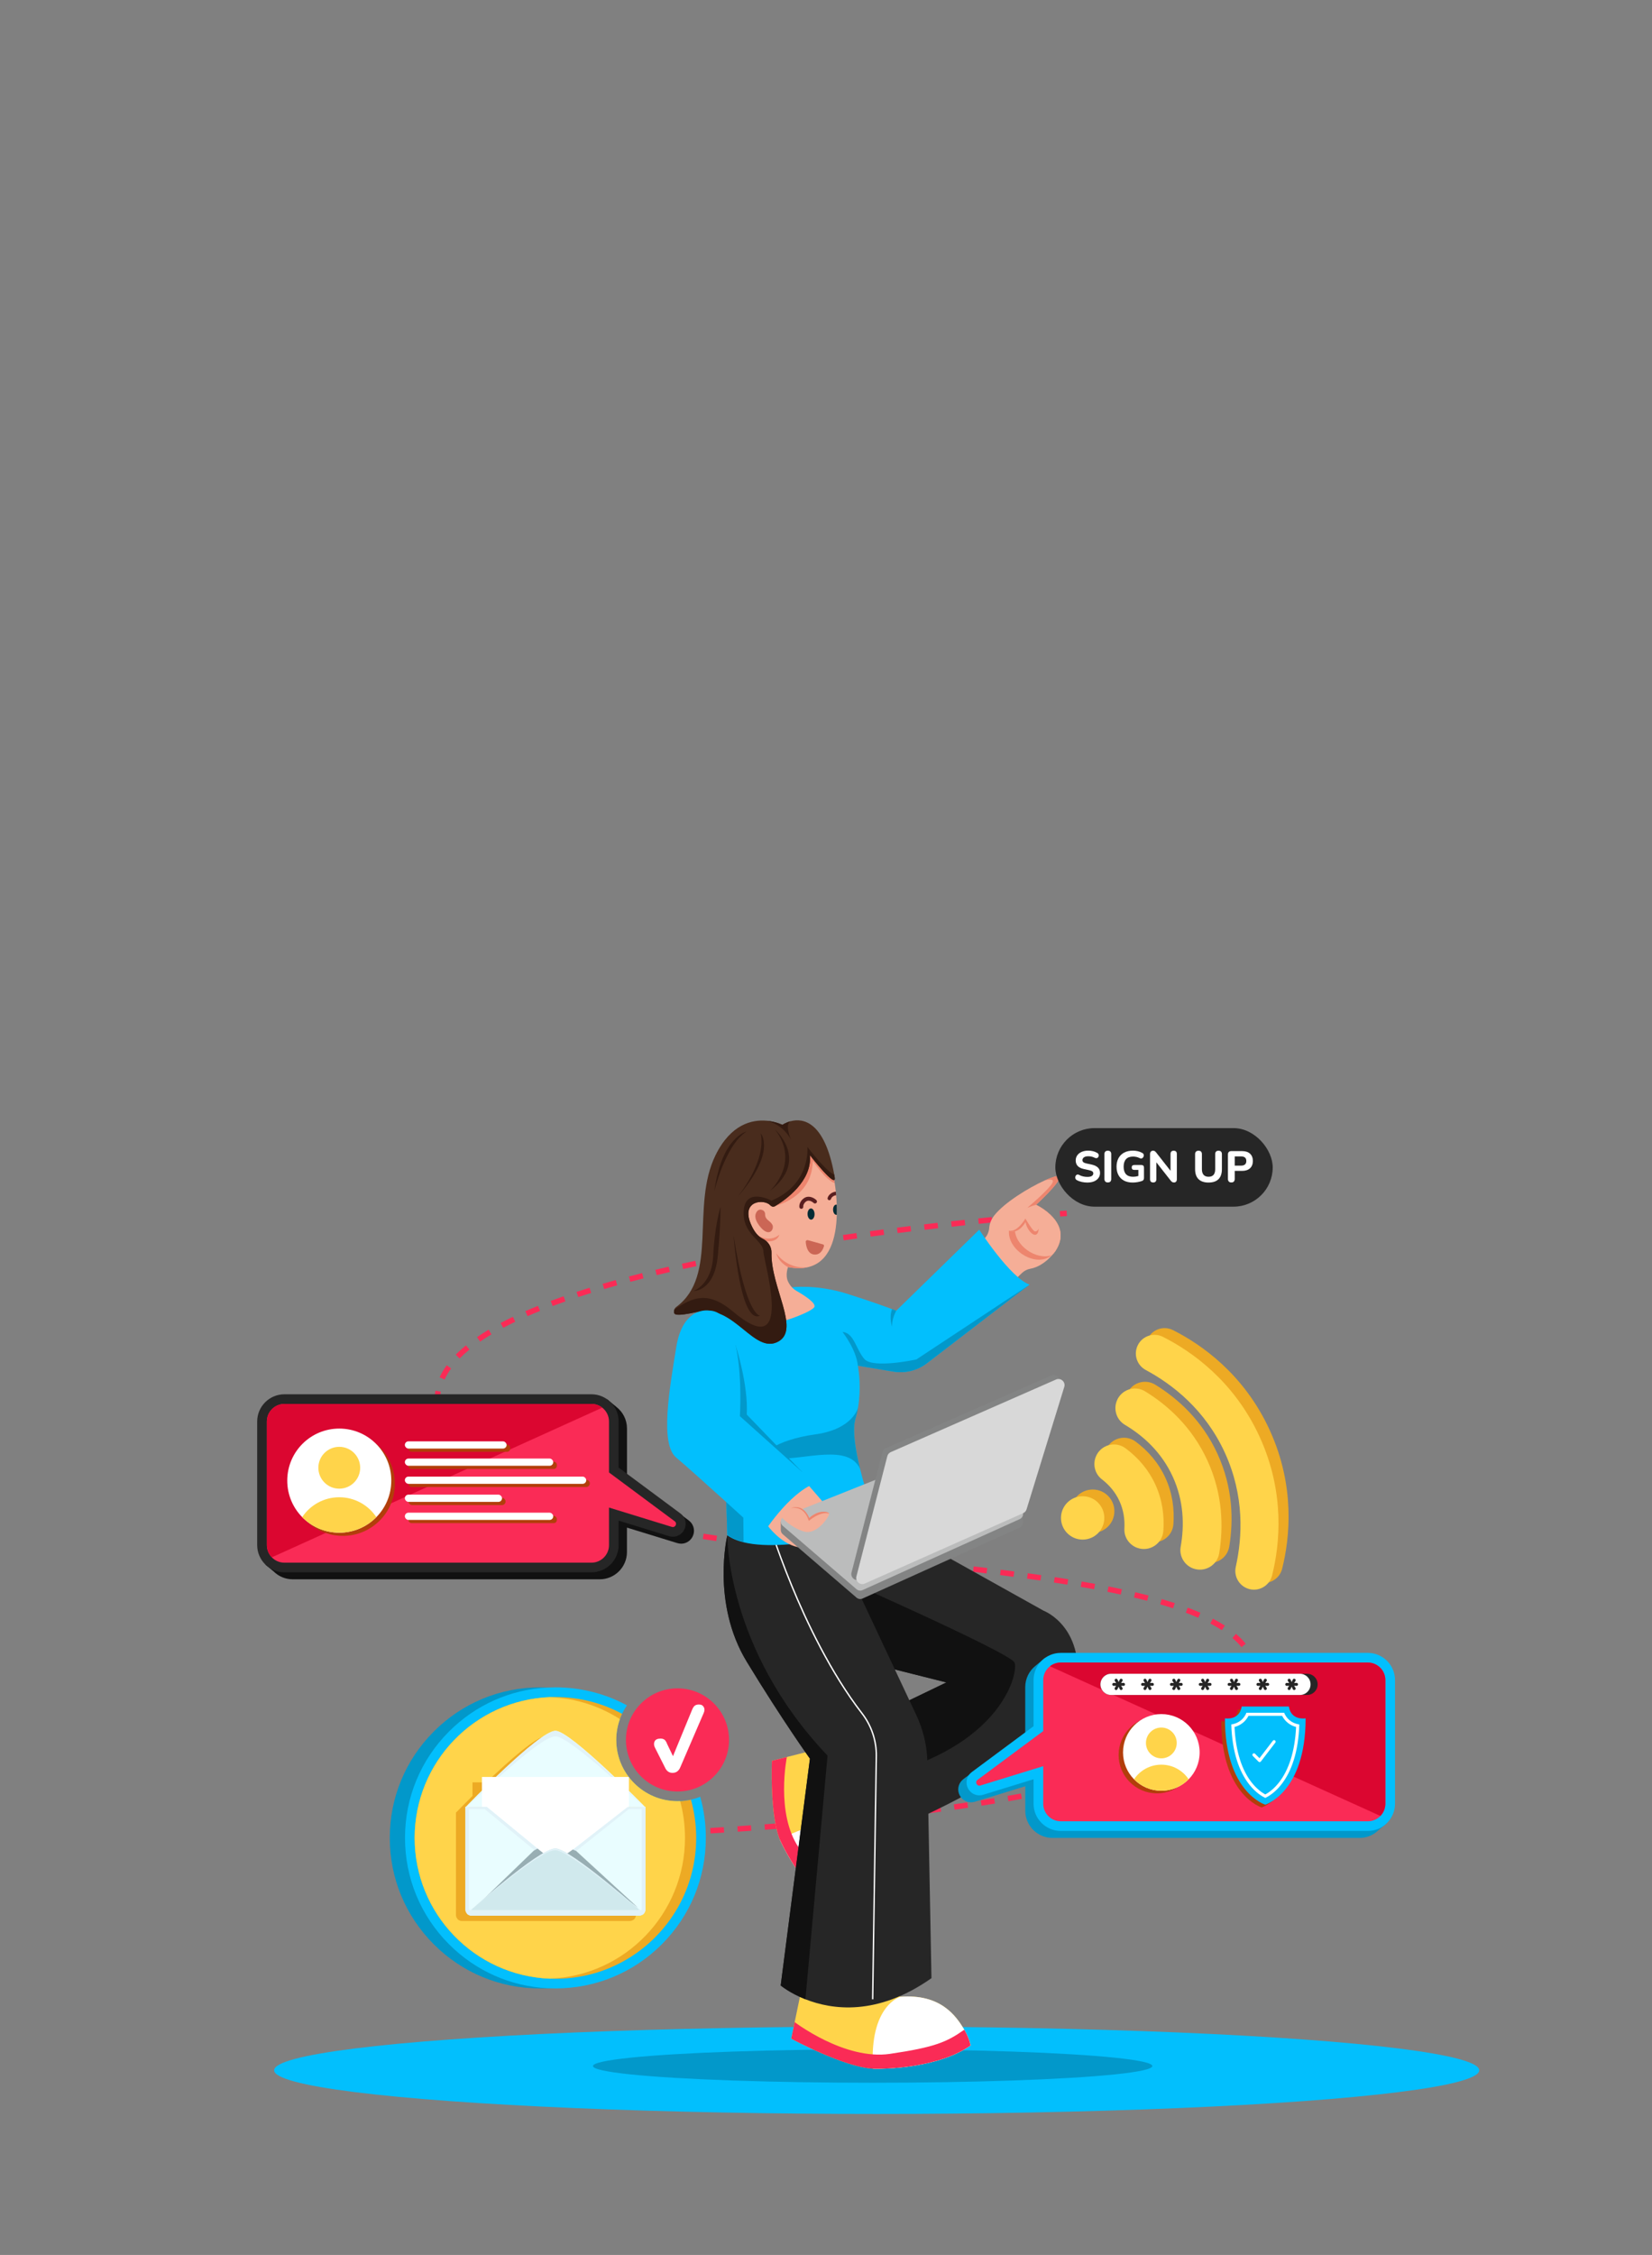 <?xml version="1.0" encoding="UTF-8"?>
<svg id="Sign_up" data-name="Sign up" xmlns="http://www.w3.org/2000/svg" viewBox="0 0 1032.49 1408.29">
  <rect x="0" y="0" width="1032.49" height="1408.29" fill="#808080" stroke="none"/>
  <defs>
    <style>
      .cls-1 {
        fill: #111;
      }

      .cls-2 {
        fill: #db0630;
      }

      .cls-3 {
        fill: #fa2b56;
      }

      .cls-4 {
        fill: #98aeb3;
      }

      .cls-5 {
        fill: #492c1d;
      }

      .cls-6 {
        fill: #ffd44a;
      }

      .cls-7 {
        fill: #fff;
      }

      .cls-8 {
        fill: #0298ca;
      }

      .cls-9 {
        fill: #e1f2f8;
      }

      .cls-10 {
        fill: #f5ae97;
      }

      .cls-11 {
        fill: #cb6655;
      }

      .cls-12 {
        fill: #262626;
      }

      .cls-13 {
        fill: #072c35;
      }

      .cls-14 {
        fill: #d8d8d8;
      }

      .cls-15 {
        fill: #02bffd;
      }

      .cls-16 {
        fill: #e9fdff;
      }

      .cls-17 {
        fill: #838484;
      }

      .cls-18 {
        fill: #5a1f20;
      }

      .cls-19 {
        fill: #331b11;
      }

      .cls-20 {
        fill: #ed856e;
      }

      .cls-21 {
        fill: #bbbcbc;
      }

      .cls-22 {
        fill: #edaa24;
      }

      .cls-23 {
        fill: #d0e9ed;
      }

      .cls-24 {
        fill: #b23e0b;
      }
    </style>
  </defs>
  <ellipse class="cls-15" cx="547.92" cy="1292.96" rx="376.59" ry="27.27"/>
  <ellipse class="cls-8" cx="545.41" cy="1290.31" rx="174.8" ry="10.43"/>
  <path class="cls-3" d="M662.59,759.78l-.25-3.4c2.78-.21,4.26-.31,4.26-.31l.23,3.4s-1.47.1-4.23.3Z"/>
  <path class="cls-3" d="M341.9,1149.32l-.07-3.4c2.74-.06,5.61-.13,8.52-.2l.09,3.4c-2.92.07-5.79.14-8.54.2ZM358.97,1148.89l-.1-3.4c2.68-.08,5.53-.16,8.52-.26l.11,3.4c-2.99.1-5.84.18-8.53.26ZM376.02,1148.33l-.12-3.4c2.74-.1,5.58-.2,8.51-.32l.13,3.4c-2.93.11-5.77.22-8.52.32ZM393.06,1147.67l-.14-3.4c2.77-.12,5.6-.24,8.5-.37l.15,3.4c-2.9.13-5.74.25-8.51.37ZM410.08,1146.9l-.16-3.4c2.78-.13,5.62-.28,8.5-.42l.17,3.4c-2.88.15-5.72.29-8.51.42ZM427.09,1146.03l-.19-3.4c2.79-.15,5.62-.31,8.49-.48l.2,3.4c-2.87.17-5.71.33-8.5.48ZM444.09,1145.04l-.21-3.4c2.8-.17,5.63-.35,8.49-.53l.22,3.4c-2.86.18-5.7.36-8.5.53ZM461.09,1143.95l-.23-3.4c2.8-.19,5.63-.39,8.48-.59l.24,3.4c-2.85.2-5.69.4-8.49.59ZM478.07,1142.74l-.25-3.39c2.81-.21,5.63-.43,8.48-.65l.27,3.39c-2.85.22-5.68.44-8.49.65ZM495.05,1141.4l-.28-3.39c2.81-.23,5.63-.47,8.47-.71l.29,3.39c-2.84.25-5.67.48-8.48.72ZM512.01,1139.94l-.31-3.39c2.83-.26,5.68-.52,8.46-.78l.32,3.39c-2.79.26-5.64.53-8.48.78ZM528.96,1138.33l-.34-3.39c2.83-.28,5.68-.57,8.46-.86l.35,3.39c-2.78.29-5.63.58-8.47.86ZM545.9,1136.57l-.37-3.38c2.83-.31,5.67-.62,8.45-.94l.38,3.38c-2.78.32-5.63.63-8.46.94ZM562.82,1134.65l-.4-3.38c2.83-.34,5.67-.68,8.46-1.03l.42,3.38c-2.79.35-5.64.69-8.47,1.03ZM579.75,1132.55l-.44-3.38c2.81-.37,5.64-.74,8.41-1.12l.46,3.37c-2.77.38-5.61.76-8.43,1.12ZM596.61,1130.24l-.48-3.37c2.82-.4,5.64-.82,8.41-1.23l.5,3.37c-2.77.42-5.61.83-8.43,1.23ZM613.46,1127.72l-.53-3.36c2.82-.44,5.64-.9,8.38-1.35l.56,3.36c-2.75.46-5.58.91-8.41,1.36ZM630.27,1124.93l-.58-3.35c2.81-.49,5.63-.99,8.36-1.49l.61,3.35c-2.74.5-5.57,1.01-8.39,1.5ZM647.04,1121.86l-.65-3.34c2.8-.54,5.61-1.1,8.33-1.65l.68,3.34c-2.73.56-5.55,1.12-8.36,1.66ZM663.74,1118.45l-.72-3.33c2.8-.6,5.58-1.22,8.28-1.84l.76,3.32c-2.71.62-5.51,1.25-8.33,1.85ZM680.37,1114.63l-.81-3.31c2.78-.68,5.55-1.38,8.22-2.07l.86,3.29c-2.69.7-5.47,1.4-8.28,2.09ZM696.89,1110.32l-.91-3.28c2.77-.77,5.5-1.56,8.14-2.35l.98,3.26c-2.66.8-5.42,1.6-8.21,2.37ZM713.25,1105.41l-1.05-3.24c2.74-.89,5.44-1.8,8.02-2.71l1.13,3.21c-2.61.92-5.33,1.84-8.1,2.74ZM729.38,1099.7l-1.23-3.17c2.69-1.04,5.33-2.12,7.82-3.19l1.34,3.13c-2.53,1.09-5.2,2.17-7.93,3.23ZM745.13,1092.92l-1.48-3.07c2.61-1.26,5.13-2.55,7.48-3.84l1.64,2.98c-2.41,1.32-4.98,2.64-7.64,3.93ZM760.18,1084.59l-1.84-2.86c2.44-1.57,4.73-3.19,6.81-4.8l2.09,2.69c-2.16,1.68-4.53,3.36-7.06,4.98ZM773.77,1073.89l-2.4-2.41c2.03-2.02,3.81-4.1,5.3-6.19l2.77,1.98c-1.6,2.24-3.5,4.47-5.67,6.63ZM783.72,1059.63l-3.14-1.31c1.03-2.47,1.71-5.02,2.03-7.57l3.38.42c-.36,2.86-1.12,5.71-2.26,8.46ZM782.48,1042.81c-.41-2.57-1.18-5.09-2.31-7.49l3.08-1.45c1.27,2.69,2.14,5.52,2.6,8.41l-3.36.53ZM775.93,1028.7c-1.6-1.96-3.5-3.88-5.67-5.72l2.2-2.59c2.32,1.97,4.37,4.05,6.1,6.16l-2.64,2.15ZM763.66,1018.1c-2.19-1.42-4.61-2.82-7.19-4.16l1.57-3.02c2.67,1.39,5.18,2.84,7.46,4.32l-1.85,2.86ZM748.92,1010.35c-2.45-1.07-5.07-2.12-7.8-3.14l1.19-3.19c2.78,1.04,5.46,2.12,7.96,3.21l-1.36,3.12ZM733.17,1004.44c-2.57-.84-5.29-1.67-8.07-2.48l.95-3.27c2.82.82,5.58,1.66,8.18,2.51l-1.06,3.24ZM716.94,999.73c-2.64-.69-5.4-1.37-8.22-2.03l.78-3.31c2.84.67,5.63,1.36,8.3,2.05l-.86,3.3ZM700.45,995.84c-2.67-.58-5.47-1.15-8.3-1.72l.66-3.34c2.85.57,5.67,1.15,8.36,1.73l-.72,3.33ZM683.81,992.53c-2.7-.5-5.51-1-8.36-1.48l.58-3.36c2.86.49,5.68.99,8.4,1.49l-.62,3.35ZM667.08,989.65c-2.71-.44-5.54-.88-8.39-1.31l.51-3.37c2.86.43,5.7.88,8.42,1.32l-.54,3.36ZM650.29,987.1c-2.72-.39-5.55-.79-8.41-1.18l.46-3.37c2.87.39,5.71.79,8.44,1.18l-.49,3.37ZM633.46,984.79c-2.72-.36-5.55-.72-8.43-1.09l.43-3.38c2.88.36,5.72.73,8.45,1.09l-.44,3.38ZM616.59,982.66c-2.8-.34-5.61-.68-8.44-1.02l.4-3.38c2.83.34,5.65.67,8.45,1.02l-.41,3.38ZM599.71,980.65c-2.8-.32-5.62-.65-8.45-.97l.38-3.38c2.83.32,5.65.64,8.45.97l-.39,3.38ZM582.81,978.74c-2.81-.31-5.63-.63-8.45-.94l.37-3.38c2.83.31,5.65.62,8.46.94l-.38,3.38ZM565.91,976.87l-8.45-.93.37-3.38,8.46.93-.37,3.38ZM549,975.02c-2.82-.31-5.63-.62-8.46-.93l.37-3.38c2.82.31,5.64.62,8.45.93l-.37,3.38ZM532.09,973.15c-2.82-.31-5.64-.63-8.46-.95l.38-3.38c2.82.32,5.63.63,8.45.95l-.38,3.38ZM515.16,971.24c-2.82-.32-5.64-.65-8.46-.98l.4-3.38c2.81.33,5.63.66,8.45.98l-.39,3.38ZM498.26,969.25c-2.81-.34-5.62-.68-8.42-1.03l.42-3.38c2.8.35,5.6.69,8.41,1.03l-.41,3.38ZM481.39,967.15c-2.85-.37-5.69-.74-8.44-1.1l.45-3.37c2.74.36,5.58.74,8.43,1.1l-.43,3.38ZM464.51,964.9c-2.86-.4-5.69-.8-8.43-1.19l.49-3.37c2.73.39,5.56.79,8.41,1.19l-.47,3.37ZM447.66,962.47c-2.84-.43-5.68-.87-8.42-1.3l.53-3.36c2.73.43,5.56.87,8.39,1.3l-.51,3.37ZM430.83,959.8c-2.84-.47-5.67-.96-8.4-1.44l.59-3.35c2.72.48,5.54.96,8.37,1.43l-.56,3.36ZM414.04,956.85c-2.83-.53-5.65-1.07-8.37-1.61l.66-3.34c2.71.54,5.51,1.07,8.34,1.6l-.62,3.35ZM397.31,953.54c-2.82-.59-5.63-1.2-8.33-1.81l.75-3.32c2.69.61,5.48,1.21,8.29,1.8l-.7,3.33ZM380.67,949.78c-2.81-.68-5.59-1.38-8.28-2.07l.86-3.29c2.67.69,5.43,1.39,8.22,2.06l-.8,3.31ZM364.15,945.48c-2.79-.78-5.55-1.59-8.2-2.4l1-3.26c2.63.8,5.36,1.6,8.13,2.38l-.92,3.28ZM347.81,940.47c-2.76-.92-5.47-1.87-8.07-2.83l1.17-3.2c2.57.94,5.25,1.88,7.98,2.79l-1.08,3.23ZM331.75,934.56c-2.71-1.1-5.35-2.24-7.87-3.39l1.41-3.1c2.48,1.13,5.08,2.25,7.75,3.33l-1.28,3.15ZM316.15,927.44c-2.61-1.34-5.15-2.74-7.53-4.14l1.73-2.93c2.33,1.37,4.8,2.73,7.36,4.04l-1.56,3.03ZM301.35,918.69c-2.44-1.67-4.76-3.41-6.91-5.16l2.15-2.64c2.07,1.69,4.32,3.37,6.68,4.99l-1.92,2.81ZM288.03,907.75c-2.09-2.09-4.02-4.27-5.74-6.48l2.68-2.09c1.63,2.09,3.47,4.17,5.46,6.16l-2.41,2.41ZM277.44,894.08c-1.53-2.67-2.77-5.35-3.69-7.98l3.21-1.13c.85,2.43,2.01,4.93,3.43,7.42l-2.96,1.69ZM271.8,877.44c-.11-1.09-.16-2.19-.16-3.27,0-1.89.17-3.78.49-5.64l3.35.59c-.29,1.66-.44,3.36-.44,5.05,0,.97.05,1.96.15,2.94l-3.39.34ZM277.86,861.57l-3.1-1.41c1.15-2.53,2.64-5.05,4.43-7.51l2.75,2c-1.65,2.28-3.03,4.61-4.08,6.92ZM287.25,848.42l-2.43-2.39c1.92-1.95,4.08-3.9,6.41-5.81l2.15,2.64c-2.24,1.83-4.31,3.7-6.14,5.55ZM300.08,837.88l-1.93-2.81c2.26-1.55,4.7-3.11,7.25-4.63l1.74,2.92c-2.49,1.48-4.87,3-7.07,4.51ZM314.49,829.26l-1.59-3.01c2.43-1.29,5.01-2.58,7.66-3.85l1.47,3.07c-2.61,1.25-5.14,2.52-7.54,3.78ZM329.71,821.97l-1.36-3.12c2.53-1.1,5.19-2.22,7.89-3.3l1.27,3.16c-2.67,1.07-5.3,2.17-7.8,3.26ZM345.4,815.65l-1.19-3.19c2.6-.97,5.3-1.95,8.04-2.9l1.12,3.21c-2.71.95-5.39,1.91-7.97,2.87ZM361.4,810.06l-1.06-3.24c2.64-.87,5.38-1.74,8.13-2.59l1,3.25c-2.74.85-5.46,1.71-8.08,2.57ZM377.6,805.05l-.96-3.27c2.67-.78,5.43-1.57,8.2-2.34l.91,3.28c-2.76.76-5.5,1.55-8.16,2.32ZM393.95,800.51l-.87-3.29c2.7-.71,5.47-1.43,8.26-2.13l.83,3.3c-2.77.7-5.53,1.41-8.22,2.12ZM410.41,796.35l-.8-3.31c2.71-.65,5.51-1.31,8.3-1.96l.77,3.32c-2.78.64-5.56,1.3-8.26,1.95ZM426.96,792.54l-.74-3.32c2.73-.6,5.53-1.21,8.33-1.81l.71,3.33c-2.79.59-5.58,1.2-8.3,1.8ZM443.57,789l-.68-3.34c2.74-.56,5.55-1.12,8.35-1.67l.66,3.34c-2.79.55-5.6,1.11-8.33,1.67ZM460.24,785.72l-.63-3.34c2.76-.52,5.59-1.05,8.4-1.56l.61,3.35c-2.8.51-5.62,1.04-8.38,1.56ZM476.99,782.66l-.59-3.35c2.76-.49,5.58-.97,8.38-1.45l.57,3.36c-2.8.48-5.61.96-8.36,1.45ZM493.71,779.82l-.55-3.36c2.76-.45,5.59-.91,8.41-1.36l.53,3.36c-2.81.45-5.63.9-8.39,1.36ZM510.49,777.15l-.52-3.36c2.77-.43,5.6-.85,8.42-1.27l.5,3.37c-2.81.42-5.64.85-8.4,1.27ZM527.31,774.65l-.48-3.37c2.78-.4,5.62-.8,8.43-1.19l.47,3.37c-2.81.39-5.64.79-8.42,1.19ZM544.15,772.3l-.45-3.37c2.79-.38,5.63-.75,8.44-1.12l.44,3.38c-2.81.37-5.64.74-8.43,1.12ZM561.01,770.11l-.43-3.38c2.79-.35,5.63-.7,8.45-1.05l.41,3.38c-2.81.34-5.65.69-8.44,1.05ZM577.89,768.05l-.4-3.38c2.87-.34,5.69-.66,8.46-.98l.39,3.38c-2.77.32-5.59.64-8.45.98ZM594.79,766.12l-.37-3.38c2.89-.32,5.71-.62,8.47-.91l.36,3.39c-2.76.29-5.58.6-8.46.91ZM611.71,764.33l-.35-3.39c2.92-.3,5.75-.58,8.48-.85l.33,3.39c-2.73.27-5.56.55-8.47.85ZM628.65,762.67l-.32-3.39c2.84-.27,5.69-.53,8.49-.78l.31,3.39c-2.8.25-5.65.51-8.48.78ZM645.63,761.14l-.29-3.39c2.9-.25,5.77-.49,8.52-.71l.27,3.39c-2.75.22-5.61.46-8.5.71Z"/>
  <path class="cls-3" d="M329.25,1149.53l-.03-3.4s1.47-.01,4.24-.06l.05,3.4c-2.79.04-4.26.06-4.26.06Z"/>
  <path class="cls-10" d="M662.71,769.53c-.52-3.5-2.3-6.53-4.47-9.03-4.52-5.18-10.73-8.06-10.73-8.06,0,0,14.59-13.31,14.83-17.33.08-1.43-3.88-.38-9.45,2.14,0,0,0,0,0,0-10.03,4.54-25.26,13.82-31.57,21.95-1.96,2.53-2.88,5.17-3.08,7.76s-1.33,5.03-3.2,6.83l-8.66,8.35,2.46,13.77,17.34,11.16,12.56-12.06c1.46-1.4,3.31-2.3,5.3-2.66,9.27-1.71,15.47-10.87,15.47-10.87h0c2.96-4.42,3.73-8.43,3.21-11.96Z"/>
  <path class="cls-20" d="M648.45,761.05l9.24-.02.55-.52c-4.52-5.18-10.73-8.06-10.73-8.06,0,0,14.6-13.31,14.83-17.33.08-1.43-3.88-.39-9.45,2.14.29-.09,7.98-2.36,4.04,2.76-4.01,5.22-15.08,14.47-15.08,14.47l6.61,6.56Z"/>
  <path class="cls-20" d="M657.28,783.93c.8-.68,1.55-1.48,2.22-2.44,12-17.94-11.99-29.04-11.99-29.04,0,0-2.55.56-5.66,2.04t0,0c-4.83,2.28-11.02,6.75-11.29,14.7-.4,12.07,17.21,22.76,26.73,14.74Z"/>
  <path class="cls-10" d="M657.28,783.93c.8-.68,1.55-1.48,2.22-2.44,12-17.94-11.99-29.04-11.99-29.04,0,0-2.55.56-5.66,2.04t0,0c-3.81,2.59-7.39,6.61-7.59,12.6-.35,10.63,13.27,20.2,23.03,16.84Z"/>
  <path class="cls-10" d="M649.14,767.36h0c-.05,1.12-.24,2.06-.59,2.7-1.91,3.49-6.71-1.81-7.61-6.79,0,0-4.46,8.1-10.35,5.27-5.89-2.83-.04-10.6-.04-10.6,0,0,6.93-3.68,12.03-3.78,4.16-.08,6.79,8.25,6.57,13.21Z"/>
  <path class="cls-20" d="M649.14,767.36c-.05,1.11-.24,2.06-.59,2.7-1.91,3.49-6.71-1.81-7.61-6.79,0,0-4.46,8.1-10.35,5.27,5.13,1.38,10.27-7.49,10.27-7.49,0,0,3.39,5.79,5.18,7.49,1.75,1.66,3.05-1.06,3.11-1.17Z"/>
  <path class="cls-12" d="M672.38,1057.91c-7.5,41.58-112.92,84.07-112.92,84.07l-2.52-34.76-2.8-38.51,37.35-17.98-57.24-14.39-24.94-57.94,72.87-11.54,70.17,39.14s27.54,10.33,20.04,51.91Z"/>
  <path class="cls-1" d="M556.93,1107.22l-2.8-38.51,37.35-17.98-57.24-14.39-24.94-57.94s122.18,53.6,124.77,59.92c2.59,6.32-7.59,49.6-77.14,68.91Z"/>
  <path class="cls-6" d="M606.57,1277.46c-15.45,11.04-41.45,14.63-59.46,14.54-.49,0-.99-.02-1.5-.05h0c-18.36-1.04-51.08-18.75-51.08-18.75l2.14-10.33,5.86-28.25,23.03-19.21,29.17,15.26,7.96,16.39c25.18-1.98,34.85,11.9,39.98,20.56,3.18,5.36,3.9,9.84,3.9,9.84Z"/>
  <path class="cls-7" d="M606.57,1277.46c-15.45,11.04-41.45,14.63-59.46,14.54-.49,0-.99-.02-1.5-.05h0c-2.41-39.48,17.07-44.89,17.07-44.89,25.18-1.98,34.85,11.9,39.98,20.56,3.18,5.36,3.9,9.84,3.9,9.84Z"/>
  <path class="cls-3" d="M606.57,1277.46c-15.45,11.04-41.45,14.63-59.46,14.54-18.01-.09-52.58-18.8-52.58-18.8l2.14-10.33s31.33,23.96,59.51,19.83c28.18-4.12,35.66-7.44,46.48-15.08,3.18,5.36,3.9,9.84,3.9,9.84Z"/>
  <path class="cls-6" d="M523.57,1193.12c-15.2-8.26-28.48-28.12-35.57-42.91-.19-.4-.38-.81-.56-1.24h0c-6.46-15.45-4.98-49.3-4.98-49.3l9.32-2.36,25.47-6.45,24.9,11.21-.88,29.96-10.26,13.04c11.65,19.83,4.13,33.28-.93,40.93-3.13,4.73-6.51,7.12-6.51,7.12Z"/>
  <path class="cls-7" d="M523.57,1193.12c-15.2-8.26-28.48-28.12-35.57-42.91-.19-.4-.38-.81-.56-1.24h0c31.37-17.69,43.56-3.89,43.56-3.89,11.65,19.83,4.13,33.28-.93,40.93-3.13,4.73-6.51,7.12-6.51,7.12Z"/>
  <path class="cls-3" d="M523.57,1193.12c-15.2-8.26-28.48-28.12-35.57-42.91-7.09-14.79-5.53-50.54-5.53-50.54l9.32-2.36s-7.15,35.2,7.45,56.63c14.59,21.44,20.29,26.24,30.85,32.06-3.13,4.73-6.51,7.12-6.51,7.12Z"/>
  <path class="cls-12" d="M582.17,1235.42c-33.95,23.94-62.31,19.71-78.78,13.19-9.86-3.9-15.46-8.62-15.46-8.62l18.28-141.65s-17.14-23.85-39.48-60.54c-22.34-36.7-12.15-79-12.15-79l69.33-32.38,10.28,62.83,38.58,82.05c4.31,9.17,6.64,19.15,6.83,29.28l2.56,134.85Z"/>
  <path class="cls-1" d="M517.21,1096.42l-13.83,152.19c-9.86-3.9-15.46-8.62-15.46-8.62l18.28-141.65s-17.14-23.85-39.48-60.54c-22.34-36.7-12.15-79-12.15-79,0,0-.95,70.86,62.64,137.63Z"/>
  <path class="cls-7" d="M545.83,1248.62h-.85s2.28-151.92,2.28-151.92c.14-9.45-3.01-18.82-8.86-26.38-19.68-25.43-34.83-57.58-44.07-80.07-10.01-24.36-15.44-42.96-15.5-43.15l.82-.24c.05.18,5.47,18.75,15.47,43.07,9.22,22.44,24.33,54.51,43.96,79.86,5.98,7.72,9.19,17.28,9.04,26.92l-2.28,151.91Z"/>
  <path class="cls-8" d="M536.17,852.94c.02.08.06.31.12.66-.06-.22-.1-.44-.12-.66Z"/>
  <path class="cls-15" d="M643.48,802.31l-8.43,6.3-55.95,42.95c-5.94,4.44-13.43,6.26-20.74,5.04l-22.19-3.7s0,.02,0,.04c.02.08.06.31.12.66,0,0,0,.01,0,.02.48,2.78,2.02,13.31,0,25.26-.41,2.41-.96,4.87-1.69,7.34-2.01,6.77-.07,19.01,2.95,31.2,4.49,18.08,11.37,36.08,11.37,36.08,0,0-55.39,16.85-84.22,9.69-3.95-.98-7.41-2.41-10.15-4.4,0,0-1.9-78.86-6.93-109.57-.74-4.49-1.54-7.96-2.41-9.99-6.85-15.92-16.2-42.39,49.2-35.23,0,0,15.58-2.18,35.2,4.05,14.03,4.45,23.6,7.92,27.92,9.54h0c1.72.64,2.61.99,2.61.99l51.87-50.59s19.31,29.92,31.46,34.31Z"/>
  <path class="cls-8" d="M643.48,802.31l-8.43,6.3-55.95,42.96c-5.94,4.44-13.43,6.26-20.74,5.04l-22.19-3.7c-1.09-10.36-9.61-21.05-9.61-21.05,7.24.54,8.32,10.73,13.68,16.9,5.37,6.17,32.47.27,32.47.27l70.76-46.72Z"/>
  <path class="cls-8" d="M557.62,828.66s-2.18-5.52-.08-11.06c1.72.64,2.61.99,2.61.99,0,0-3.15,5.57-2.52,10.07Z"/>
  <path class="cls-8" d="M537.56,917.43c-7.16-15.94-34.74-5.73-51.39-6.52-16.65-.78-1.09-11.77,23.13-15.05,24.22-3.28,27-16.97,27-16.97h0c-.41,2.41-.96,4.87-1.69,7.34-2.01,6.77-.07,19.01,2.95,31.2Z"/>
  <path class="cls-10" d="M460.65,806.19l-2.39-38.21s4.69-29.59,6.05-30.87c.28-.26,1.34-1.11,2.86-2.3,5.95-4.67,18.9-14.56,18.9-14.56l15.06-7.73,6.31.9,13.7,22.17c.13.7.32,1.83.55,3.3.22,1.48.47,3.29.69,5.36.08.72.15,1.47.21,2.24.16,1.84.29,3.82.37,5.9.07,2.03.09,4.14.03,6.29-.39,14.17-4.21,29.92-18.67,32.86t0,0c-3.34.68-7.24.68-11.8-.19h0s-1.86,4.78-.07,8.85c1.13,2.55,3.04,4.69,5.46,6.07,4.81,2.75,12.47,7.64,11.01,10.09-2.1,3.52-27.02,12.38-30.1,10s-3.37-2.74-3.37-2.74l-7.66-12.92h0s0,0,0,0c-4.07-2.37-7.15-4.52-7.15-4.52Z"/>
  <path class="cls-11" d="M478.18,758.21c-.02-2.59-3.4-3.75-5.01-1.72-1.34,1.68-1.95,4.46,1.25,8.78,6.21,8.4,9.76,2.33,8.29-.38-1.47-2.71-4.54-2.95-4.53-6.57,0-.04,0-.07,0-.11Z"/>
  <path class="cls-20" d="M473.11,771.28c2.33,1.86,3.25,3.01,4.67,3.8,0,0,7.48,1.68,9.38-4.04-.5.47-5.88,5.28-14.04.24Z"/>
  <path class="cls-18" d="M502.04,753.58c-.15-1.33,1.11-3.01,2.31-3.52,1.39-.6,3.12.26,4.28,1.3.5.44,1.34.27,1.73-.23.43-.56.27-1.28-.23-1.73-1.78-1.59-4.55-2.64-6.84-1.56-2.16,1.02-3.97,3.59-3.69,6.04.07.66.72,1.15,1.37,1.07.67-.08,1.15-.71,1.07-1.37h0Z"/>
  <ellipse class="cls-13" cx="506.9" cy="758.22" rx="2.19" ry="3.5" transform="translate(-17.33 11.87) rotate(-1.32)"/>
  <path class="cls-18" d="M522.38,744.24c.08.72.15,1.47.22,2.24-.02,0-.05,0-.07,0-1.19.05-2.81,1.06-3.12,2.24-.15.59-.77.96-1.36.82-.58-.15-.97-.78-.81-1.36.57-2.18,2.94-3.77,5.11-3.93.01,0,.03,0,.04,0Z"/>
  <path class="cls-13" d="M522.96,752.38c.07,2.03.09,4.14.03,6.29-.09.02-.17.03-.26.03-1.1.03-2.03-1.38-2.07-3.14-.04-1.76.82-3.21,1.93-3.24.13,0,.25.01.38.05Z"/>
  <path class="cls-20" d="M504.32,791.54c-3.34.68-7.24.68-11.8-.19,0,0-5.8-2.78-7.37-8.65,0,0,6.13,9.76,19.17,8.83Z"/>
  <path class="cls-20" d="M521.15,735.59c.13.7.32,1.83.55,3.3-5.89-2.03-13.73-13.93-13.73-13.93-.27,24.01-25.11,28.6-25.11,28.6l-15.68-18.75c5.95-4.67,18.9-14.56,18.9-14.56l15.06-7.73,6.31.9,13.7,22.17Z"/>
  <path class="cls-11" d="M514.44,777.18l-9.42-2.63c-.77-.21-1.49.27-1.44,1,.18,2.65,1.18,7.99,5.82,7.97,3.68-.01,5.09-3.57,5.57-5.24.13-.47-.12-.98-.53-1.1Z"/>
  <path class="cls-5" d="M521.36,733.47c.11.6.22,1.21.32,1.83,1.33,7.83-15.48-13.85-15.48-13.85,1.46,16.34-15.56,28.1-21.76,31.82-.98.59-2.21.36-2.98-.5-3.62-4.05-18.5-3.3-12.19,11.69,2.27,5.41,4.97,8.01,7.42,9.18,3.4,1.63,5.58,5.02,5.49,8.78-.49,21.45,17.89,47.51,4.48,55.27-15.27,8.84-27.7-23.36-50.11-18.49-15.41,3.35-15.5,1.74-15.29-.54.03-.31.1-.61.22-.9.24-.61.66-1.15,1.2-1.54,26.55-19.62,8.83-62.82,24.51-94.73,9.59-19.53,22.92-22.35,31.93-21.55,0,0,.01,0,.03,0,5.83.52,9.85,2.56,9.85,2.56,0,0,2.09-1.47,5.26-2.29,7.48-1.93,20.98-.2,27.12,33.26Z"/>
  <path class="cls-19" d="M494.24,700.21h-.01c-4.03,1.84-.09,11.04.19,11.67-5.19-9.87-14.7-11.83-15.29-11.94,5.83.52,9.85,2.56,9.85,2.56,0,0,2.09-1.47,5.26-2.29Z"/>
  <path class="cls-19" d="M521.36,733.47c.11.6.22,1.21.32,1.83,1.33,7.83-15.48-13.85-15.48-13.85,1.46,16.34-15.56,28.1-21.76,31.82-.98.59-2.21.36-2.98-.5-3.62-4.05-18.5-3.3-12.19,11.69,2.27,5.41,4.97,8.01,7.42,9.18,3.4,1.63,5.58,5.02,5.49,8.78-.49,21.45,17.89,47.51,4.48,55.27-15.27,8.84-27.7-23.36-50.11-18.49-15.41,3.35-15.5,1.74-15.29-.54,0,0,0,0,0,0,.05-.52.36-.98.8-1.26,10.64-6.84,20.22-11.68,35.99,1.66,39.05,33.04,19.36-30.22,19.1-37.44-.27-7.22-13.43-10.75-12.32-25.62,1.12-14.87,17.39-6.16,17.39-6.16,24.87-10.51,22.37-33.56,22.37-33.56,13.75,17.63,16.78,17.19,16.78,17.19Z"/>
  <path class="cls-19" d="M466.59,706.66s-15.6,3.36-20.14,37.35c0,0,6.63-28.63,20.14-37.35Z"/>
  <path class="cls-19" d="M484.41,705.47s21.86,19.16-3.34,38.39c0,0,19.46-17.4,3.34-38.39Z"/>
  <path class="cls-19" d="M475.47,707.81s10.09,11.56-14.51,39.67c0,0,18.12-21.7,14.51-39.67Z"/>
  <path class="cls-19" d="M450.27,753.82s-3.66,11.92-4.52,30.37c-.86,18.45-12.47,22.11-12.47,22.11,0,0,13.24.55,15.33-21.95,2.09-22.51,1.66-30.53,1.66-30.53Z"/>
  <path class="cls-19" d="M458.48,771.54s3.91,55.81,16.48,50.15c0,0-8.71,0-16.48-50.15Z"/>
  <path class="cls-10" d="M479.79,952.8s7.88,11.12,18.78,13.42,23.83-18.86,23.83-18.86l-19.11-22.09-25.43,1.14,1.92,26.39Z"/>
  <path class="cls-8" d="M464.57,947.79l.15,15.2c-3.95-.98-7.41-2.41-10.15-4.4,0,0-1.9-78.86-6.93-109.57l12.1-8.93s8.04,24.56,6.98,43.34l34.67,35.92-36.83,28.43Z"/>
  <path class="cls-15" d="M443.25,818.5s-16.4-3.12-20.58,22.78c-4.18,25.9-10.41,60.44,0,69.07,10.41,8.63,53.76,48.23,53.76,48.23,0,0,16.12-25.9,32.87-32.15l-46.87-41.98s4.28-65.52-19.17-65.95Z"/>
  <path class="cls-17" d="M639.43,950.58l-1.18-25.35c-.09-1.94-1.71-3.45-3.65-3.39l-72.6,1.95c-.42.01-.83.1-1.22.25l-63.4,25.27-.83-1.89-8.57,2.84v5.2h0c0,.99.39,1.99,1.24,2.72l46.11,39.6c1.05.9,2.52,1.11,3.78.54l98.24-44.33c1.33-.6,2.16-1.95,2.09-3.41Z"/>
  <path class="cls-21" d="M535.32,992.52l-46.11-39.6c-2.03-1.74-1.48-5.02,1-6.01l70.56-28.13c.39-.16.8-.24,1.22-.25l72.6-1.95c1.94-.05,3.56,1.46,3.65,3.39l1.18,25.35c.07,1.46-.76,2.81-2.09,3.41l-98.23,44.33c-1.26.57-2.74.36-3.78-.54Z"/>
  <path class="cls-17" d="M532.2,982.07l19.31-75.12c.29-1.13,1.09-2.07,2.16-2.54l103.26-45.32c2.99-1.31,6.13,1.49,5.17,4.61l-23.58,76.48c-.32,1.05-1.09,1.91-2.1,2.36l-98.99,43.96c-2.91,1.29-6.03-1.35-5.24-4.43Z"/>
  <path class="cls-14" d="M535.26,984.54l19.31-75.12c.29-1.13,1.09-2.07,2.16-2.54l103.26-45.32c2.99-1.31,6.13,1.49,5.17,4.61l-23.58,76.48c-.32,1.05-1.09,1.91-2.1,2.36l-98.99,43.96c-2.91,1.29-6.03-1.35-5.24-4.43Z"/>
  <path class="cls-10" d="M502.38,956.45c-8.34-2.54-13.84-8.9-13.84-8.9,0,0,1.86-3.94,5.56-5.6,0,0,0,0,0,0,.99-.44,2.11-.72,3.37-.72,5.94.02,8.28,6.79,8.28,6.79,6.06-5.46,12.03-4.01,12.46-2.73.42,1.27-7.49,13.7-15.83,11.16Z"/>
  <path class="cls-20" d="M518.21,945.29c-5.56-1.68-12.71,4.55-12.71,4.55-3.19-10.28-11.06-7.98-11.39-7.88.99-.44,2.11-.72,3.37-.72,5.94.02,8.28,6.79,8.28,6.79,6.06-5.46,12.03-4.01,12.46-2.73Z"/>
  <path class="cls-1" d="M430.5,949.57l-38.64-28.67v-28.78c0-5.4-2.53-10.21-6.46-13.33h0s-5.82-4.81-5.82-4.81l-6.85.52-.32.61h-189.46c-9.38,0-17.01,7.63-17.01,17.01v77.18c0,1.97.34,3.85.96,5.61l-.96,2.28,5.17,4.31c.62.61,1.29,1.16,2,1.67l.04.04h0c2.77,1.96,6.15,3.11,9.79,3.11h191.89c9.38,0,17.01-7.63,17.01-17.01v-15.27l31.48,9.68c.79.24,1.6.36,2.41.37h0c3.45,0,6.5-2.23,7.6-5.55,1.09-3.29-.06-6.89-2.85-8.96Z"/>
  <path class="cls-12" d="M177.75,981.97c-9.38,0-17.01-7.63-17.01-17.01v-77.18c0-9.38,7.63-17.01,17.01-17.01h191.89c9.38,0,17.01,7.63,17.01,17.01v28.78l38.64,28.67c2.79,2.07,3.94,5.67,2.85,8.96-1.1,3.32-4.15,5.55-7.6,5.55h0c-.81,0-1.62-.12-2.41-.37l-31.48-9.68v15.27c0,9.38-7.63,17.01-17.01,17.01h-191.89Z"/>
  <path class="cls-3" d="M419.91,953.6l-39.29-12.08v23.44c0,6.06-4.91,10.98-10.98,10.98h-191.89c-3.09,0-5.89-1.28-7.88-3.34h0c-1.91-1.98-3.09-4.67-3.09-7.64v-77.18c0-6.06,4.91-10.98,10.98-10.98h191.89c2.55,0,4.9.87,6.76,2.33,2.57,2.01,4.21,5.13,4.21,8.65v31.82l41.07,30.48c1.81,1.34.37,4.18-1.78,3.52Z"/>
  <path class="cls-2" d="M376.41,879.13h0s-206.52,93.47-206.52,93.47c0,0,0,0,0,0h0c-1.91-1.98-3.09-4.67-3.09-7.64v-77.18c0-6.06,4.91-10.98,10.98-10.98h191.89c2.55,0,4.9.87,6.76,2.33Z"/>
  <path class="cls-24" d="M214.28,894.19c-17.96,0-32.51,14.56-32.51,32.51,0,8.88,3.56,16.93,9.33,22.79,5.89,6,14.1,9.72,23.18,9.72s17.28-3.72,23.18-9.71c5.78-5.86,9.33-13.92,9.33-22.8,0-17.96-14.56-32.51-32.51-32.51Z"/>
  <rect class="cls-24" x="255.27" y="902.16" width="63.6" height="4.52" rx="1.92" ry="1.92"/>
  <path class="cls-24" d="M257.19,912.91h88.91c1.06,0,1.92.86,1.92,1.92v.68c0,1.06-.86,1.92-1.92,1.92h-88.91c-1.06,0-1.92-.86-1.92-1.92v-.68c0-1.06.86-1.92,1.92-1.92Z"/>
  <path class="cls-24" d="M366.38,924.18h-108.86c-1.25,0-2.26,1.01-2.26,2.26s1.01,2.26,2.26,2.26h108.86c1.25,0,2.26-1.01,2.26-2.26s-1.01-2.26-2.26-2.26Z"/>
  <rect class="cls-24" x="255.27" y="935.45" width="60.73" height="4.52" rx="2.26" ry="2.26"/>
  <rect class="cls-24" x="255.27" y="946.72" width="92.74" height="4.52" rx="1.92" ry="1.92"/>
  <path class="cls-7" d="M244.55,924.7c0,8.88-3.56,16.93-9.33,22.8-5.9,6-14.1,9.71-23.18,9.71-9.08,0-17.29-3.72-23.18-9.72-5.77-5.86-9.33-13.91-9.33-22.79,0-17.96,14.55-32.51,32.51-32.51,17.96,0,32.51,14.56,32.51,32.51Z"/>
  <circle class="cls-6" cx="212.04" cy="916.66" r="13.07"/>
  <path class="cls-6" d="M235.22,947.5c-5.9,6-14.1,9.71-23.18,9.71-9.08,0-17.29-3.72-23.18-9.72,4.99-7.48,13.51-12.41,23.18-12.41,9.67,0,18.19,4.93,23.18,12.42Z"/>
  <rect class="cls-7" x="253.03" y="900.16" width="63.6" height="4.52" rx="2.26" ry="2.26"/>
  <rect class="cls-7" x="253.03" y="910.91" width="92.74" height="4.52" rx="2.26" ry="2.26"/>
  <rect class="cls-7" x="253.03" y="922.18" width="113.37" height="4.52" rx="2.26" ry="2.26"/>
  <rect class="cls-7" x="253.03" y="933.45" width="60.73" height="4.52" rx="2.26" ry="2.26"/>
  <rect class="cls-7" x="253.03" y="944.72" width="92.74" height="4.52" rx="2.26" ry="2.26"/>
  <path class="cls-8" d="M602.13,1111.09l38.64-28.67v-28.78c0-5.4,2.53-10.21,6.46-13.33h0s5.82-4.81,5.82-4.81l6.85.52.32.61h189.46c9.38,0,17.01,7.63,17.01,17.01v77.18c0,1.97-.34,3.85-.96,5.61l.96,2.28-5.17,4.31c-.62.61-1.29,1.16-2,1.67l-.04.04h0c-2.77,1.96-6.15,3.11-9.79,3.11h-191.89c-9.38,0-17.01-7.63-17.01-17.01v-15.27s-31.48,9.68-31.48,9.68c-.79.24-1.6.36-2.41.37h0c-3.45,0-6.5-2.23-7.6-5.55-1.09-3.29.06-6.89,2.85-8.96Z"/>
  <path class="cls-15" d="M854.87,1143.48c9.38,0,17.01-7.63,17.01-17.01v-77.18c0-9.38-7.63-17.01-17.01-17.01h-191.89c-9.38,0-17.01,7.63-17.01,17.01v28.78s-38.64,28.67-38.64,28.67c-2.79,2.07-3.94,5.67-2.85,8.96,1.1,3.32,4.15,5.55,7.6,5.55h0c.81,0,1.62-.12,2.41-.37l31.48-9.68v15.27c0,9.38,7.63,17.01,17.01,17.01h191.89Z"/>
  <path class="cls-3" d="M612.72,1115.11l39.29-12.08v23.44c0,6.06,4.91,10.98,10.98,10.98h191.89c3.09,0,5.89-1.28,7.88-3.34h0c1.91-1.98,3.09-4.67,3.09-7.64v-77.18c0-6.06-4.91-10.98-10.98-10.98h-191.89c-2.55,0-4.9.87-6.76,2.33-2.57,2.01-4.21,5.13-4.21,8.65v31.82s-41.07,30.48-41.07,30.48c-1.81,1.34-.37,4.18,1.78,3.52Z"/>
  <path class="cls-2" d="M656.22,1040.64h0s206.52,93.47,206.52,93.47c0,0,0,0,0,0h0c1.91-1.98,3.09-4.67,3.09-7.64v-77.18c0-6.06-4.91-10.98-10.98-10.98h-191.89c-2.55,0-4.9.87-6.76,2.33Z"/>
  <path class="cls-12" d="M823.53,1051.94c0,1.83-.74,3.48-1.94,4.68-1.2,1.2-2.85,1.94-4.68,1.94h-122.53c-3.65,0-6.62-2.96-6.62-6.62,0-1.83.74-3.48,1.94-4.68,1.2-1.2,2.85-1.94,4.68-1.94h122.53c3.66,0,6.62,2.96,6.62,6.62Z"/>
  <path class="cls-7" d="M819.08,1051.94c0,1.83-.74,3.48-1.94,4.68-1.2,1.2-2.85,1.94-4.68,1.94h-118.07c-3.65,0-6.62-2.96-6.62-6.62,0-1.83.74-3.48,1.94-4.68,1.2-1.2,2.85-1.94,4.68-1.94h118.07c3.66,0,6.62,2.96,6.62,6.62Z"/>
  <path class="cls-12" d="M697.11,1055.37c-.28-.17-.44-.39-.49-.64-.05-.26.03-.53.23-.82l.73-1.11-1.27.08c-.34.03-.62-.04-.83-.21-.21-.17-.32-.41-.32-.72s.11-.56.32-.72c.21-.17.49-.23.83-.21l1.29.1-.73-1.13c-.2-.29-.27-.57-.23-.82.05-.26.21-.47.49-.63.28-.17.54-.2.79-.09.25.11.45.33.6.66l.62,1.37.63-1.37c.13-.33.33-.55.59-.66.26-.11.53-.08.8.09.29.17.45.39.49.64.03.26-.05.53-.25.82l-.73,1.11,1.29-.1c.36-.01.64.06.84.22s.31.4.31.71-.1.56-.31.72c-.21.17-.49.24-.84.21l-1.29-.08.73,1.11c.2.29.28.56.25.81-.03.25-.2.46-.49.64-.29.17-.56.2-.8.09s-.44-.33-.59-.65l-.63-1.41-.66,1.41c-.15.32-.34.53-.59.65-.25.11-.51.09-.78-.07Z"/>
  <path class="cls-12" d="M715.14,1055.37c-.28-.17-.44-.39-.49-.64-.05-.26.03-.53.23-.82l.73-1.11-1.27.08c-.34.03-.62-.04-.83-.21-.21-.17-.32-.41-.32-.72s.11-.56.32-.72c.21-.17.49-.23.83-.21l1.29.1-.73-1.13c-.2-.29-.27-.57-.23-.82.05-.26.21-.47.49-.63.28-.17.54-.2.79-.09.25.11.45.33.6.66l.62,1.37.63-1.37c.13-.33.33-.55.59-.66.26-.11.53-.08.8.09.29.17.45.39.49.64.03.26-.05.53-.25.82l-.73,1.11,1.29-.1c.36-.01.64.06.84.22s.31.4.31.71-.1.56-.31.72c-.21.17-.49.24-.84.21l-1.29-.08.73,1.11c.2.29.28.56.25.81-.03.25-.2.46-.49.64-.29.17-.56.2-.8.09s-.44-.33-.59-.65l-.63-1.41-.66,1.41c-.15.32-.34.53-.59.65-.25.11-.51.09-.78-.07Z"/>
  <path class="cls-12" d="M733.16,1055.37c-.28-.17-.44-.39-.49-.64-.05-.26.03-.53.23-.82l.73-1.11-1.27.08c-.34.03-.62-.04-.83-.21-.21-.17-.32-.41-.32-.72s.11-.56.32-.72c.21-.17.49-.23.83-.21l1.29.1-.73-1.13c-.2-.29-.27-.57-.23-.82.05-.26.21-.47.49-.63.28-.17.54-.2.79-.09.25.11.45.33.6.66l.62,1.37.63-1.37c.13-.33.33-.55.59-.66.26-.11.53-.08.8.09.29.17.45.39.49.64.03.26-.05.53-.25.82l-.73,1.11,1.29-.1c.36-.01.64.06.84.22s.31.4.31.71-.1.56-.31.72c-.21.17-.49.24-.84.21l-1.29-.08.73,1.11c.2.29.28.56.25.81-.03.25-.2.46-.49.64-.29.17-.56.2-.8.09s-.44-.33-.59-.65l-.63-1.41-.66,1.41c-.15.32-.34.53-.59.65-.25.11-.51.09-.78-.07Z"/>
  <path class="cls-12" d="M751.18,1055.37c-.28-.17-.44-.39-.49-.64-.05-.26.03-.53.23-.82l.73-1.11-1.27.08c-.34.03-.62-.04-.83-.21-.21-.17-.32-.41-.32-.72s.11-.56.32-.72c.21-.17.49-.23.83-.21l1.29.1-.73-1.13c-.2-.29-.27-.57-.23-.82.05-.26.21-.47.49-.63.28-.17.54-.2.79-.09.25.11.45.33.6.66l.62,1.37.63-1.37c.13-.33.33-.55.59-.66.26-.11.53-.08.8.09.29.17.45.39.49.64.03.26-.05.53-.25.82l-.73,1.11,1.29-.1c.36-.01.64.06.84.22s.31.4.31.71-.1.56-.31.72c-.21.17-.49.24-.84.21l-1.29-.08.73,1.11c.2.29.28.56.25.81-.03.25-.2.46-.49.64-.29.17-.56.2-.8.09s-.44-.33-.59-.65l-.63-1.41-.66,1.41c-.15.32-.34.53-.59.65-.25.11-.51.09-.78-.07Z"/>
  <path class="cls-12" d="M769.21,1055.37c-.28-.17-.44-.39-.49-.64-.05-.26.03-.53.23-.82l.73-1.11-1.27.08c-.34.03-.62-.04-.83-.21-.21-.17-.32-.41-.32-.72s.11-.56.32-.72c.21-.17.49-.23.83-.21l1.29.1-.73-1.13c-.2-.29-.27-.57-.23-.82.05-.26.21-.47.49-.63.28-.17.54-.2.79-.09.25.11.45.33.6.66l.62,1.37.63-1.37c.13-.33.33-.55.59-.66.26-.11.53-.08.8.09.29.17.45.39.49.64.03.26-.05.53-.25.82l-.73,1.11,1.29-.1c.36-.01.64.06.84.22s.31.4.31.71-.1.56-.31.72c-.21.17-.49.24-.84.21l-1.29-.08.73,1.11c.2.29.28.56.25.81-.03.25-.2.46-.49.64-.29.17-.56.2-.8.09s-.44-.33-.59-.65l-.63-1.41-.66,1.41c-.15.32-.34.53-.59.65-.25.11-.51.09-.78-.07Z"/>
  <path class="cls-12" d="M787.23,1055.37c-.28-.17-.44-.39-.49-.64-.05-.26.03-.53.23-.82l.73-1.11-1.27.08c-.34.03-.62-.04-.83-.21-.21-.17-.32-.41-.32-.72s.11-.56.32-.72c.21-.17.49-.23.83-.21l1.29.1-.73-1.13c-.2-.29-.27-.57-.23-.82.05-.26.21-.47.49-.63.28-.17.54-.2.79-.09.25.11.45.33.6.66l.62,1.37.63-1.37c.13-.33.33-.55.59-.66.26-.11.53-.08.8.09.29.17.45.39.49.64.03.26-.05.53-.25.82l-.73,1.11,1.29-.1c.36-.01.64.06.84.22s.31.4.31.71-.1.56-.31.72c-.21.17-.49.24-.84.21l-1.29-.08.73,1.11c.2.29.28.56.25.81-.03.25-.2.46-.49.64-.29.17-.56.2-.8.09s-.44-.33-.59-.65l-.63-1.41-.66,1.41c-.15.32-.34.53-.59.65-.25.11-.51.09-.78-.07Z"/>
  <path class="cls-12" d="M805.25,1055.37c-.28-.17-.44-.39-.49-.64-.05-.26.03-.53.23-.82l.73-1.11-1.27.08c-.34.03-.62-.04-.83-.21-.21-.17-.32-.41-.32-.72s.11-.56.32-.72c.21-.17.49-.23.83-.21l1.29.1-.73-1.13c-.2-.29-.27-.57-.23-.82.05-.26.21-.47.49-.63.28-.17.54-.2.79-.09.25.11.45.33.6.66l.62,1.37.63-1.37c.13-.33.33-.55.59-.66.26-.11.53-.08.8.09.29.17.45.39.49.64.03.26-.05.53-.25.82l-.73,1.11,1.29-.1c.36-.01.64.06.84.22s.31.4.31.71-.1.56-.31.72c-.21.17-.49.24-.84.21l-1.29-.08.73,1.11c.2.29.28.56.25.81-.03.25-.2.46-.49.64-.29.17-.56.2-.8.09s-.44-.33-.59-.65l-.63-1.41-.66,1.41c-.15.32-.34.53-.59.65-.25.11-.51.09-.78-.07Z"/>
  <path class="cls-24" d="M723.07,1072.13c-13.22,0-23.94,10.72-23.94,23.94,0,6.54,2.62,12.46,6.87,16.78,4.34,4.42,10.38,7.15,17.07,7.15s12.72-2.74,17.07-7.15c4.25-4.32,6.87-10.25,6.87-16.78,0-13.22-10.72-23.94-23.94-23.94Z"/>
  <path class="cls-7" d="M749.77,1094.44c0,6.54-2.62,12.47-6.87,16.78-4.34,4.41-10.38,7.15-17.07,7.15-6.68,0-12.73-2.74-17.07-7.15-4.25-4.32-6.87-10.24-6.87-16.78,0-13.22,10.72-23.94,23.94-23.94,13.22,0,23.94,10.72,23.94,23.94Z"/>
  <circle class="cls-6" cx="725.83" cy="1088.52" r="9.62"/>
  <path class="cls-6" d="M742.9,1111.23c-4.34,4.41-10.38,7.15-17.07,7.15-6.68,0-12.73-2.74-17.07-7.15,3.68-5.51,9.95-9.14,17.07-9.14,7.12,0,13.39,3.63,17.07,9.14Z"/>
  <path class="cls-24" d="M803.23,1067.48h-29.48c-1.4,9.01-10.47,7.39-10.47,7.39,0,46.27,25.21,53.92,25.21,53.92,0,0,25.21-7.65,25.21-53.92,0,0-9.07,1.61-10.47-7.39Z"/>
  <path class="cls-15" d="M816,1073.16c0,46.27-25.21,53.92-25.21,53.92,0,0-25.21-7.65-25.21-53.92,0,0,9.07,1.61,10.47-7.39h29.48c1.4,9.01,10.47,7.39,10.47,7.39Z"/>
  <path class="cls-7" d="M801.33,1071.6c1.45,2.83,3.5,4.49,5.05,5.42,1.12.67,2.35,1.18,3.67,1.53-.36,7.56-1.5,14.39-3.38,20.31-1.81,5.67-4.3,10.54-7.42,14.48-3.22,4.07-6.43,6.26-8.44,7.35-2.01-1.09-5.22-3.29-8.44-7.35-3.12-3.93-5.61-8.8-7.42-14.48-1.89-5.92-3.02-12.75-3.38-20.31,1.32-.35,2.55-.86,3.67-1.53,1.55-.92,3.6-2.59,5.05-5.42h21.06ZM802.58,1069.65h-23.56c-1.2,2.99-3.16,4.72-4.8,5.69-1.57.94-3.22,1.41-4.68,1.64.27,8.4,1.46,15.94,3.54,22.47,1.88,5.9,4.49,10.98,7.75,15.09,4,5.05,8.04,7.41,9.97,8.33,1.93-.92,5.97-3.28,9.97-8.33,3.26-4.12,5.87-9.2,7.75-15.09,2.08-6.53,3.27-14.07,3.54-22.47-1.46-.22-3.11-.7-4.68-1.64-1.63-.97-3.59-2.7-4.8-5.69h0Z"/>
  <path class="cls-7" d="M787.26,1100.49c-.26,0-.5-.1-.69-.28l-3.55-3.55c-.38-.38-.38-1,0-1.38.38-.38,1-.38,1.38,0l2.77,2.77,8.36-10.91c.33-.43.94-.51,1.36-.18.43.33.51.94.18,1.36l-9.03,11.79c-.17.22-.43.36-.71.38-.02,0-.04,0-.06,0Z"/>
  <rect class="cls-12" x="659.58" y="704.54" width="135.86" height="49.06" rx="24.53" ry="24.53"/>
  <path class="cls-7" d="M679.6,738.54c-1.17,0-2.34-.13-3.51-.38-1.17-.26-2.19-.63-3.04-1.12-.51-.27-.83-.64-.96-1.11-.13-.47-.1-.92.08-1.36.18-.44.48-.75.88-.93.4-.18.89-.14,1.45.14.73.42,1.54.73,2.44.93.9.2,1.78.3,2.66.3,1.32,0,2.26-.21,2.84-.62.58-.41.86-.93.86-1.55,0-.53-.2-.95-.6-1.26-.4-.31-1.11-.58-2.11-.8l-3.1-.66c-3.46-.73-5.18-2.52-5.18-5.38,0-1.22.33-2.3.99-3.22.66-.92,1.58-1.64,2.76-2.15,1.18-.51,2.55-.77,4.1-.77,1.02,0,2.03.12,3.02.37.99.25,1.86.61,2.61,1.08.46.27.74.63.85,1.07s.08.86-.1,1.26c-.17.4-.47.69-.88.85-.41.16-.92.1-1.52-.19-.6-.31-1.24-.54-1.92-.69-.68-.15-1.37-.22-2.08-.22-1.15,0-2.04.22-2.67.67-.63.45-.95,1.03-.95,1.74,0,.53.19.96.58,1.29.38.33,1.05.59,2,.8l3.1.66c3.55.77,5.32,2.51,5.32,5.21,0,1.21-.32,2.26-.97,3.17-.65.91-1.56,1.61-2.74,2.11-1.18.5-2.57.75-4.18.75Z"/>
  <path class="cls-7" d="M692.4,738.48c-.7,0-1.23-.19-1.59-.58-.37-.38-.55-.92-.55-1.62v-15.44c0-1.46.71-2.19,2.14-2.19s2.11.73,2.11,2.19v15.44c0,1.46-.7,2.19-2.11,2.19Z"/>
  <path class="cls-7" d="M707.98,738.54c-2.18,0-4.02-.41-5.53-1.23-1.51-.82-2.66-1.97-3.44-3.46-.79-1.48-1.18-3.22-1.18-5.21s.41-3.82,1.22-5.32c.81-1.5,1.99-2.66,3.52-3.48,1.54-.82,3.38-1.23,5.54-1.23.99,0,1.97.11,2.96.33s1.94.59,2.85,1.1c.49.27.79.64.89,1.1.1.46.05.9-.15,1.33-.2.43-.51.74-.92.93-.41.19-.9.15-1.47-.12-1.23-.64-2.61-.96-4.14-.96-1.96,0-3.42.54-4.4,1.63-.98,1.09-1.47,2.66-1.47,4.7s.5,3.63,1.49,4.69c1,1.06,2.47,1.59,4.43,1.59,1.04,0,2.14-.16,3.29-.49v-3.79h-2.47c-1.13,0-1.7-.51-1.7-1.54s.57-1.54,1.7-1.54h4.31c1.12,0,1.67.57,1.67,1.7v6.36c0,.48-.1.88-.29,1.21-.19.33-.5.57-.92.71-.82.29-1.75.53-2.77.71-1.02.18-2.04.27-3.04.27Z"/>
  <path class="cls-7" d="M720.74,738.48c-1.32,0-1.97-.69-1.97-2.06v-15.63c0-.69.17-1.22.51-1.59.34-.37.79-.55,1.36-.55.48,0,.85.1,1.12.29.27.19.59.51.93.95l8.89,11.33v-10.53c0-1.35.66-2.03,1.97-2.03s1.97.68,1.97,2.03v15.83c0,.6-.16,1.08-.47,1.44-.31.36-.73.53-1.26.53s-.92-.1-1.22-.3-.63-.52-.97-.96l-8.89-11.33v10.53c0,1.37-.66,2.06-1.97,2.06Z"/>
  <path class="cls-7" d="M755.35,738.54c-2.74,0-4.83-.7-6.27-2.11-1.44-1.41-2.15-3.5-2.15-6.28v-9.33c0-.69.18-1.23.55-1.6.37-.37.9-.56,1.59-.56,1.41,0,2.11.72,2.11,2.17v9.35c0,1.57.36,2.76,1.07,3.55s1.75,1.19,3.1,1.19c2.76,0,4.14-1.58,4.14-4.75v-9.35c0-1.44.7-2.17,2.11-2.17.68,0,1.19.19,1.55.56.36.37.53.91.53,1.6v9.33c0,2.78-.7,4.87-2.11,6.28-1.41,1.41-3.48,2.11-6.23,2.11Z"/>
  <path class="cls-7" d="M769.59,738.48c-.7,0-1.23-.19-1.59-.58-.37-.38-.55-.92-.55-1.62v-15.22c0-1.44.72-2.17,2.17-2.17h6.66c2.16,0,3.82.54,4.99,1.63,1.17,1.09,1.76,2.6,1.76,4.54s-.59,3.46-1.76,4.55c-1.17,1.1-2.83,1.65-4.99,1.65h-4.58v5.02c0,.7-.18,1.23-.53,1.62s-.88.58-1.58.58ZM771.7,727.98h3.87c2.25,0,3.37-.97,3.37-2.91s-1.12-2.85-3.37-2.85h-3.87v5.76Z"/>
  <path class="cls-8" d="M431.63,1147.83c0,25.11-9.78,48.71-27.54,66.47-1.31,1.31-2.66,2.58-4.03,3.8-16.04,14.29-36.2,22.55-57.68,23.62-1.58.08-3.17.12-4.76.12-25.11,0-48.72-9.78-66.47-27.53-17.76-17.76-27.54-41.36-27.54-66.47s9.78-48.72,27.54-66.48c17.75-17.76,41.36-27.54,66.47-27.54,1.6,0,3.18.04,4.76.12,16.93.84,33.03,6.14,46.94,15.35-.18.35-.35.7-.51,1.05-.51,1.08-.97,2.17-1.37,3.3-1.47,4.06-2.28,8.44-2.28,13,0,21.1,17.16,38.26,38.26,38.26.56,0,1.12-.01,1.68-.04,1.23-.06,2.44-.17,3.64-.33,1.91,7.53,2.9,15.34,2.9,23.31Z"/>
  <path class="cls-15" d="M441.14,1147.83c0,25.11-9.77,48.71-27.53,66.47-17.76,17.75-41.36,27.53-66.47,27.53-1.59,0-3.18-.04-4.76-.12-23.32-1.16-45.08-10.79-61.71-27.42-17.76-17.76-27.54-41.36-27.54-66.47s9.78-48.72,27.54-66.48c16.63-16.63,38.39-26.26,61.71-27.42,1.58-.08,3.17-.12,4.76-.12,15.86,0,31.12,3.9,44.69,11.25-.92,1.34-1.76,2.75-2.51,4.21-.18.35-.35.7-.51,1.05-.51,1.08-.97,2.17-1.37,3.3-1.47,4.06-2.28,8.44-2.28,13,0,21.1,17.16,38.26,38.26,38.26.56,0,1.12-.01,1.68-.04,1.23-.06,2.44-.17,3.64-.33,1.05-.14,2.09-.33,3.1-.56,1.99-.45,3.93-1.05,5.79-1.8,2.33,8.25,3.53,16.86,3.53,25.67Z"/>
  <path class="cls-22" d="M435.11,1147.83c0,28.72-13.76,54.22-35.05,70.27-14.73,11.11-33.05,17.7-52.92,17.7-1.17,0-2.34-.02-3.5-.07-46.97-1.84-84.48-40.49-84.48-87.9s37.51-86.07,84.48-87.91c1.16-.04,2.32-.07,3.5-.07,15.07,0,29.27,3.79,41.67,10.48-.51,1.07-.97,2.17-1.37,3.3-1.47,4.06-2.28,8.44-2.28,13,0,21.1,17.16,38.26,38.26,38.26.56,0,1.12-.01,1.68-.04,1.23-.05,2.44-.17,3.64-.33,1.05-.14,2.08-.34,3.1-.56,2.14,7.59,3.28,15.6,3.28,23.87Z"/>
  <path class="cls-6" d="M428.12,1147.83c0,47.41-37.51,86.07-84.48,87.9-46.97-1.84-84.48-40.49-84.48-87.9s37.51-86.07,84.48-87.91c16.08.63,31.05,5.57,43.79,13.71-1.47,4.06-2.28,8.44-2.28,13,0,21.1,17.16,38.26,38.26,38.26.56,0,1.12-.01,1.68-.04,1.98,7.32,3.03,15.03,3.03,22.97Z"/>
  <path class="cls-22" d="M397.46,1131.83h0s0,0,0,0h-.22c-.93-.95-4.79-4.85-10.09-10.05v-8.64h-8.96c-14.06-13.35-31.55-28.86-36.89-28.86-5.95,0-23.4,15.52-37.32,28.86h-8.67v8.46c-5.32,5.28-9.18,9.27-10.11,10.23h-.22v64.2c0,.89.35,1.71.93,2.34,0,0,0,0,0,0,0,0,.02.02.04.05-.12.11-.2.18-.2.18,0,0,.07-.06.2-.17,0,0,0,0,0,0-.04.03-.06.06-.06.06,0,0,.5.57,1.31.92.35.17.76.29,1.21.29h105.12c.66,0,1.21-.15,1.67-.35.88-.35,1.36-.86,1.36-.86,0,0-.02-.02-.05-.05.04-.04.06-.07.06-.07,0,0,0,0-.02-.02.57-.63.91-1.44.91-2.33v-64.2Z"/>
  <path class="cls-16" d="M290.89,1128.69s45.89-47.78,56.32-47.78c9.37,0,56.16,47.78,56.16,47.78,0,0-1.91-.07-3.85-.07h-105.12c-1.49,0-3.5.07-3.5.07Z"/>
  <path class="cls-9" d="M402.42,1128.53s-45.97-47.49-55.35-47.49c-10.43,0-55.88,48.15-55.88,48.15,0,0,45.53-44.8,55.96-44.8,9.37,0,55.27,44.14,55.27,44.14Z"/>
  <path class="cls-4" d="M291.03,1128.54s45.49,51.82,55.93,51.82c9.37,0,56.2-51.76,56.2-51.76,0,0-1.82,1.14-3.77,1.14h-105.12c-1.49,0-3.24-1.2-3.24-1.2Z"/>
  <rect class="cls-7" x="301.22" y="1109.77" width="91.84" height="62.49"/>
  <path class="cls-16" d="M290.89,1128.46v64.2c0,2.01,1.76,3.64,3.93,3.64h104.61c2.17,0,3.93-1.63,3.93-3.64v-64.2l-11.11.09-45.12,35.14-42.91-35.23h-13.34Z"/>
  <path class="cls-9" d="M392.28,1128.55l-45.12,35.14-42.91-35.23h-13.34v64.2c0,2.01,1.76,3.64,3.94,3.64h104.61c2.17,0,3.93-1.63,3.93-3.64v-64.2l-11.11.09ZM401.1,1191.48c0,1.93-1.69,3.49-3.78,3.49h-100.43c-2.09,0-3.78-1.56-3.78-3.49v-61.64h9.81l44.22,36.49,45.83-36.43,8.12-.07v61.64Z"/>
  <polygon class="cls-4" points="357.98 1155.1 360.11 1155.98 398.74 1191.42 354.12 1157.85 357.98 1155.1"/>
  <polygon class="cls-4" points="335.94 1154.5 333.58 1155.81 295.91 1192.21 340.15 1157.85 335.94 1154.5"/>
  <path class="cls-23" d="M291.81,1195.13s44.89-40.74,55.32-40.74c9.37,0,55.34,40.74,55.34,40.74,0,0-1.09,1.17-3.04,1.17h-105.12c-1.49,0-2.51-1.17-2.51-1.17Z"/>
  <path class="cls-9" d="M399.94,1192.48c-.47.25-1.07.45-1.78.45h-102.53c-.52,0-.98-.18-1.36-.41-1.55,1.56-2.46,2.49-2.46,2.49,0,0,1.02,1.33,2.51,1.33h105.12c1.95,0,3.04-1.33,3.04-1.33,0,0-.94-.94-2.55-2.53Z"/>
  <path class="cls-9" d="M402.34,1195.24s-45.97-40.74-55.35-40.74c-10.43,0-55.32,40.74-55.32,40.74,0,0,44.89-39.75,55.32-39.75,9.37,0,55.35,39.75,55.35,39.75Z"/>
  <circle class="cls-3" cx="423.42" cy="1086.64" r="32.22"/>
  <path class="cls-7" d="M420.34,1107.22c-2.18,0-3.77-1.15-4.77-3.44l-6.33-12.54c-.63-1.44-.65-2.71-.06-3.8.59-1.09,1.81-1.64,3.66-1.64,1,0,1.81.23,2.44.69.63.46,1.18,1.34,1.66,2.63l3.67,7.66,11.95-28.99c.52-1.26,1.09-2.12,1.72-2.58.63-.46,1.5-.69,2.61-.69,1.4,0,2.4.55,2.99,1.64.59,1.09.55,2.34-.11,3.74l-14.61,33.87c-.96,2.29-2.57,3.44-4.82,3.44Z"/>
  <path class="cls-22" d="M752.01,975.36h0c-5.54-2.04-8.84-7.76-7.8-13.57,2.35-13.26,2.01-28.54-4.96-43.76-6.96-15.22-18.3-25.47-29.88-32.36-5.08-3.02-7.25-9.25-5.17-14.78h0c2.7-7.17,11.26-10.13,17.79-6.13,14.05,8.6,29.33,22.21,38.99,43.32,9.66,21.11,9.97,41.57,7.3,57.82-1.24,7.56-9.08,12.1-16.27,9.45Z"/>
  <path class="cls-22" d="M785.99,987.87h0c-5.49-2.02-8.62-7.8-7.35-13.51,4.17-18.67,5.49-44.41-6.8-71.25-12.28-26.84-32.63-42.67-49.48-51.72-5.16-2.77-7.48-8.91-5.42-14.39h0c2.45-6.51,9.99-9.43,16.2-6.29,17.7,8.93,44.4,27.44,60.43,62.46,16.03,35.02,12.58,67.32,7.77,86.56-1.69,6.74-8.83,10.55-15.35,8.15Z"/>
  <path class="cls-22" d="M717,962.47h0c-4.98-1.83-8.26-6.67-7.97-11.97.32-5.77-.52-11.61-3.09-17.23-2.57-5.62-6.44-10.08-11.02-13.61-4.2-3.24-5.71-8.89-3.85-13.85h0c2.86-7.6,12.2-10.33,18.72-5.47,7.42,5.53,14.13,12.89,18.6,22.65s5.65,19.65,4.99,28.88c-.58,8.1-8.75,13.39-16.38,10.59Z"/>
  <circle class="cls-22" cx="682.94" cy="943.79" r="13.54"/>
  <path class="cls-6" d="M745.72,979.55h0c-5.54-2.04-8.84-7.76-7.8-13.57,2.35-13.26,2.01-28.54-4.96-43.76s-18.3-25.47-29.88-32.36c-5.08-3.02-7.25-9.25-5.17-14.78h0c2.7-7.17,11.26-10.13,17.79-6.13,14.05,8.6,29.33,22.21,38.99,43.32,9.66,21.11,9.97,41.57,7.3,57.82-1.24,7.56-9.08,12.1-16.27,9.45Z"/>
  <path class="cls-6" d="M779.7,992.07h0c-5.49-2.02-8.62-7.8-7.35-13.51,4.17-18.67,5.49-44.41-6.8-71.25-12.28-26.84-32.63-42.67-49.48-51.72-5.16-2.77-7.48-8.91-5.42-14.39h0c2.45-6.51,9.99-9.43,16.2-6.29,17.7,8.93,44.4,27.44,60.43,62.46,16.03,35.02,12.58,67.32,7.77,86.56-1.69,6.74-8.83,10.55-15.35,8.15Z"/>
  <path class="cls-6" d="M710.71,966.66h0c-4.98-1.83-8.26-6.67-7.97-11.97.32-5.77-.52-11.61-3.09-17.23s-6.44-10.08-11.02-13.61c-4.2-3.24-5.71-8.89-3.85-13.85h0c2.86-7.6,12.2-10.33,18.72-5.47,7.42,5.53,14.13,12.89,18.6,22.65,4.47,9.77,5.65,19.65,4.99,28.88-.58,8.1-8.75,13.39-16.38,10.59Z"/>
  <circle class="cls-6" cx="676.65" cy="947.99" r="13.54"/>
</svg>